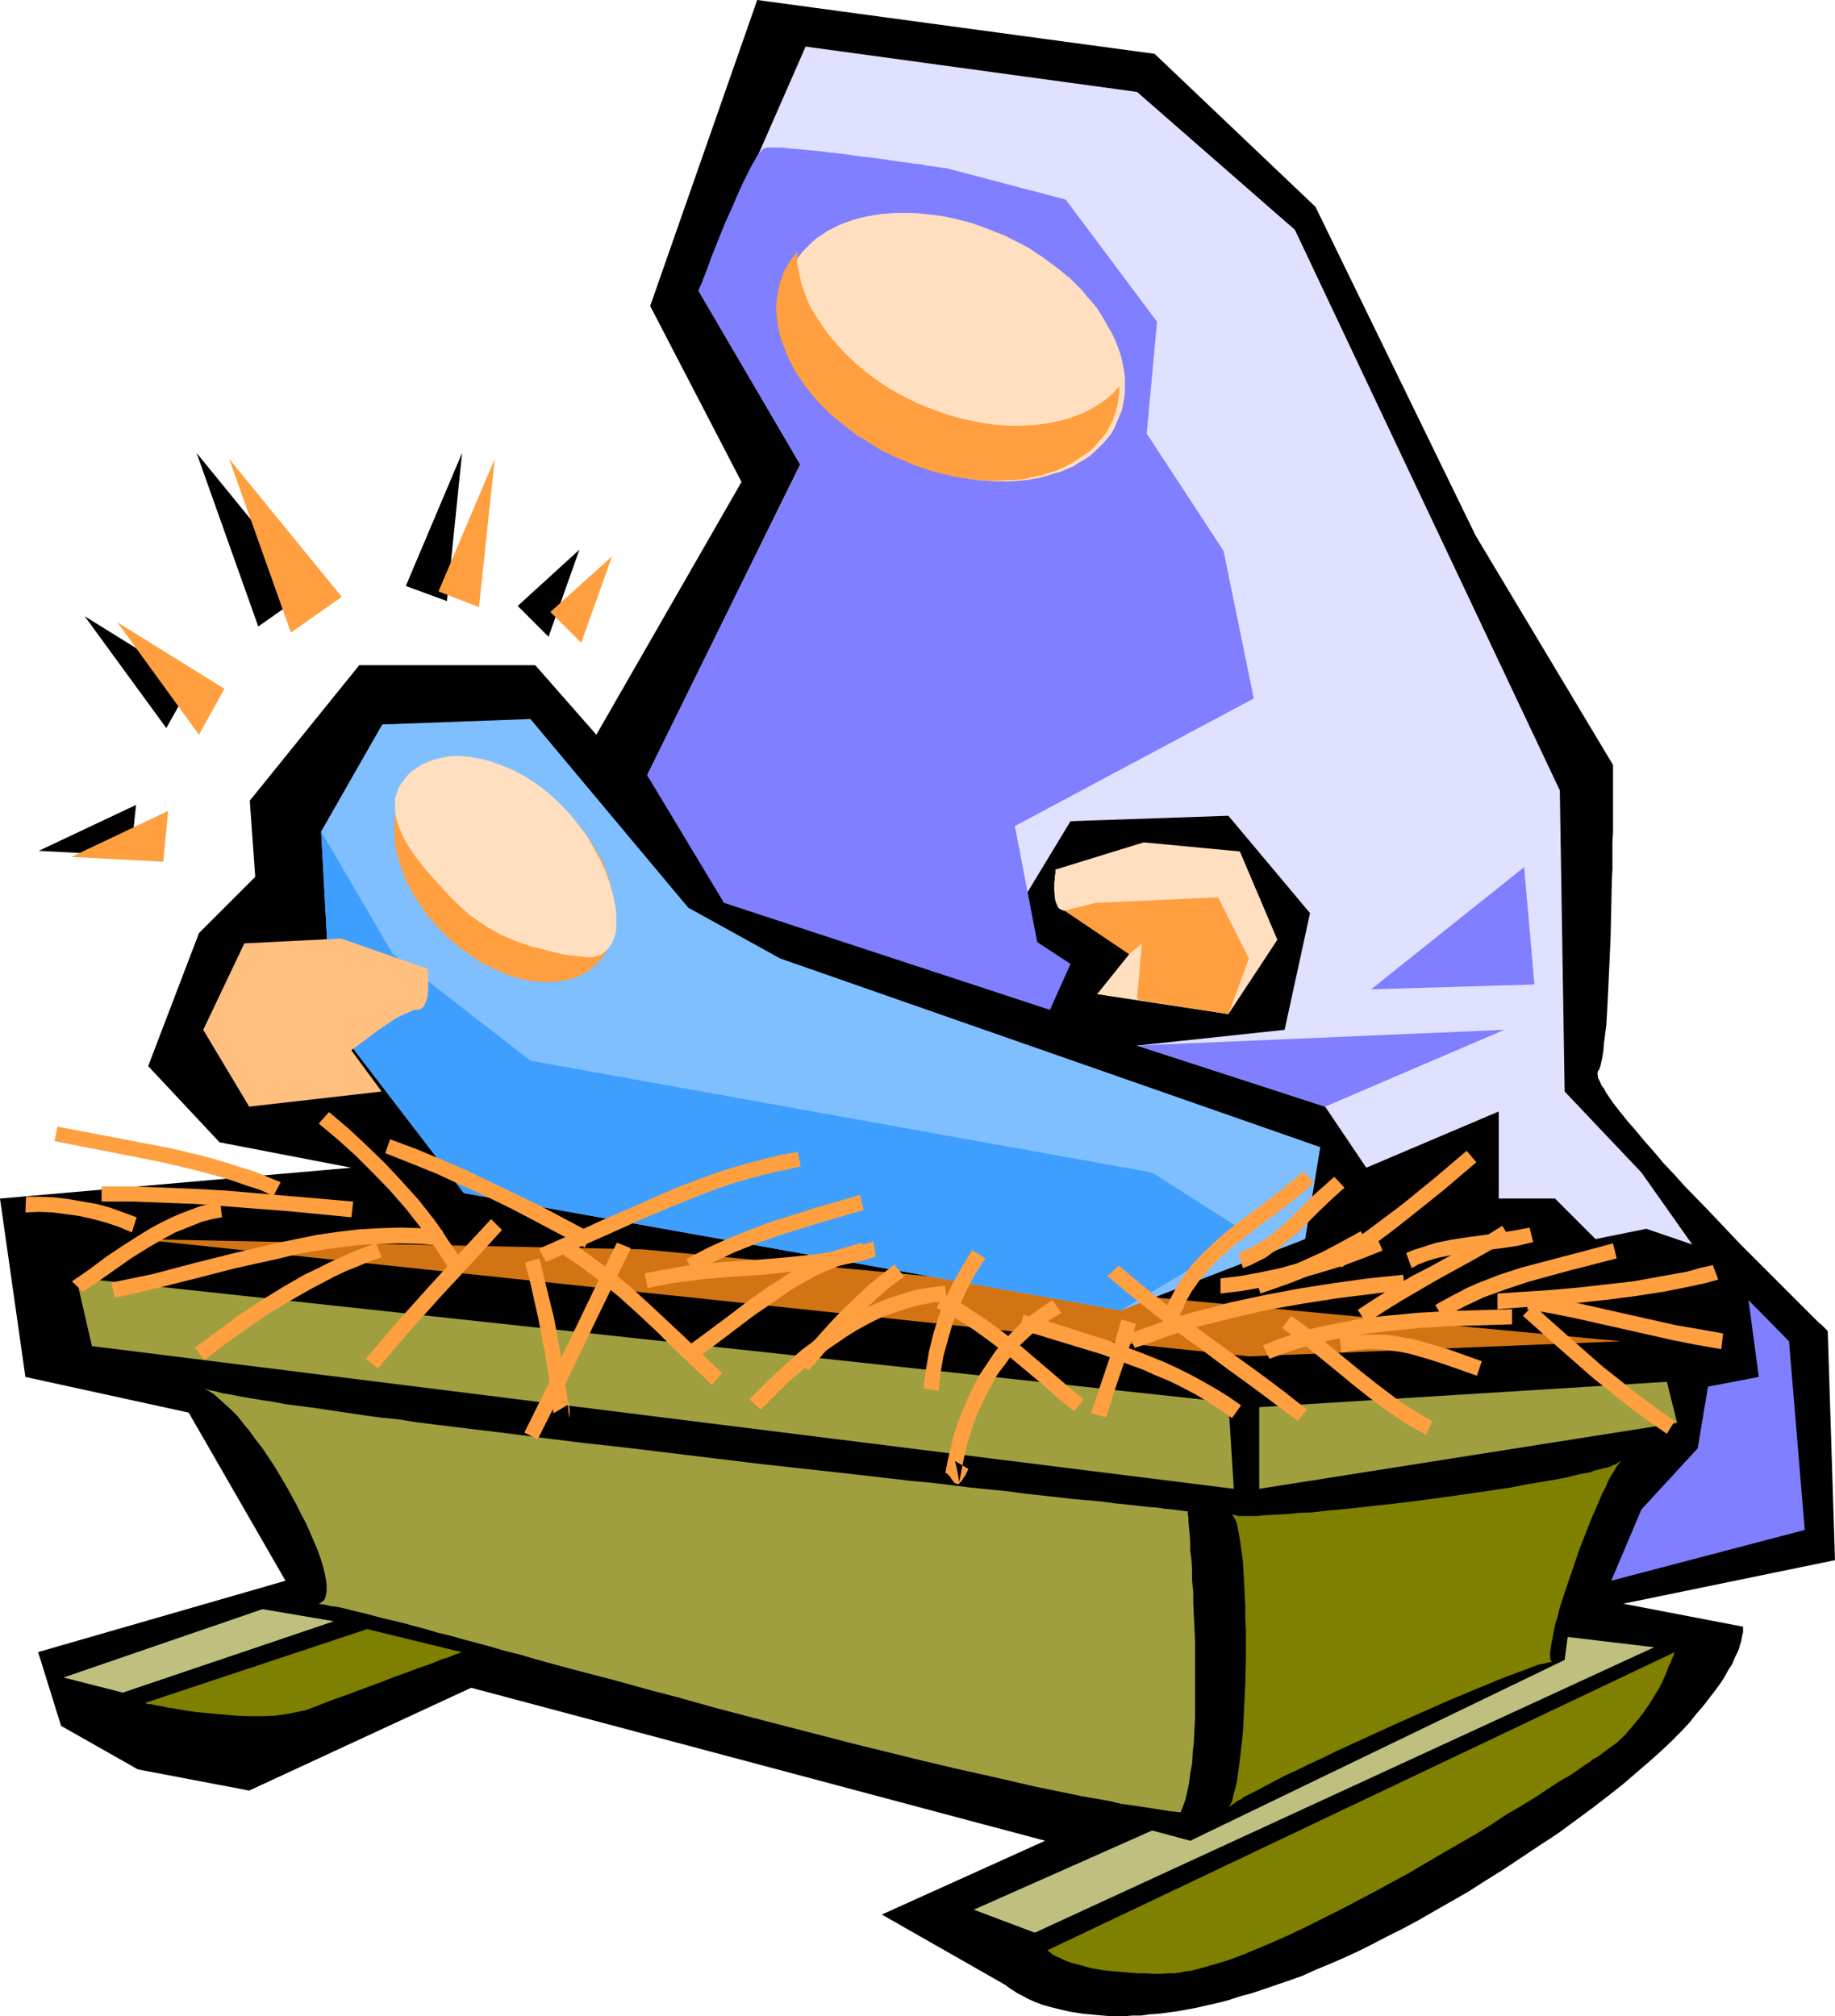 <?xml version="1.0" encoding="UTF-8" standalone="no"?>
<svg
   version="1.0"
   width="129.724mm"
   height="142.55mm"
   id="svg73"
   sodipodi:docname="Nativity Scene 08.wmf"
   xmlns:inkscape="http://www.inkscape.org/namespaces/inkscape"
   xmlns:sodipodi="http://sodipodi.sourceforge.net/DTD/sodipodi-0.dtd"
   xmlns="http://www.w3.org/2000/svg"
   xmlns:svg="http://www.w3.org/2000/svg">
  <sodipodi:namedview
     id="namedview73"
     pagecolor="#ffffff"
     bordercolor="#000000"
     borderopacity="0.25"
     inkscape:showpageshadow="2"
     inkscape:pageopacity="0.0"
     inkscape:pagecheckerboard="0"
     inkscape:deskcolor="#d1d1d1"
     inkscape:document-units="mm" />
  <defs
     id="defs1">
    <pattern
       id="WMFhbasepattern"
       patternUnits="userSpaceOnUse"
       width="6"
       height="6"
       x="0"
       y="0" />
  </defs>
  <path
     style="fill:#000000;fill-opacity:1;fill-rule:evenodd;stroke:none"
     d="m 52.52,121.038 16.483,46.379 13.574,-9.534 z"
     id="path1" />
  <path
     style="fill:#000000;fill-opacity:1;fill-rule:evenodd;stroke:none"
     d="M 51.227,182.446 22.624,164.67 44.44,194.566 Z"
     id="path2" />
  <path
     style="fill:#000000;fill-opacity:1;fill-rule:evenodd;stroke:none"
     d="m 108.433,156.59 15.029,-35.552 -4.04,39.592 z"
     id="path3" />
  <path
     style="fill:#000000;fill-opacity:1;fill-rule:evenodd;stroke:none"
     d="m 138.329,161.923 16.483,-15.029 -8.242,23.27 z"
     id="path4" />
  <path
     style="fill:#000000;fill-opacity:1;fill-rule:evenodd;stroke:none"
     d="m 36.36,215.089 -26.018,12.282 24.563,1.293 z"
     id="path5" />
  <path
     style="fill:#000000;fill-opacity:1;fill-rule:evenodd;stroke:none"
     d="M 68.195,234.319 66.741,213.958 95.99,177.759 h 47.026 l 16.322,18.584 38.784,-67.549 L 173.72,81.769 202.323,0 l 106.171,14.382 42.986,40.885 42.824,87.91 36.683,61.246 v 7.11 2.262 5.333 3.07 l -0.162,3.07 v 3.394 3.394 l -0.162,3.555 -0.162,7.434 -0.162,7.272 -0.323,7.272 -0.162,3.555 -0.162,3.394 -0.162,3.232 -0.162,3.07 -0.162,2.909 -0.323,2.586 -0.323,2.424 -0.162,2.101 -0.323,1.939 -0.323,1.454 -0.162,0.646 -0.162,0.485 -0.162,0.485 -0.323,0.323 v 0.323 l -0.162,0.323 0.162,0.646 v 0.485 l 0.323,0.646 0.323,0.646 0.323,0.808 0.646,0.808 0.485,0.97 0.646,0.97 1.454,2.101 1.778,2.262 1.939,2.424 2.262,2.586 2.262,2.747 2.586,2.909 2.586,3.07 2.747,2.909 2.909,3.232 5.979,6.141 5.818,6.141 2.909,3.07 2.909,2.909 2.747,2.747 2.747,2.747 2.424,2.424 2.424,2.424 2.101,2.101 2.101,2.101 1.616,1.616 0.808,0.808 0.646,0.646 0.646,0.646 0.646,0.485 0.485,0.485 0.323,0.323 0.323,0.323 0.323,0.323 v 0.162 h 0.162 l 1.939,61.246 -56.56,11.635 31.997,6.141 v 0.97 0.485 l -0.162,0.646 -0.162,0.808 -0.162,0.97 -0.323,0.97 -0.323,1.131 -0.485,1.131 -0.646,1.293 -0.646,1.616 -0.97,1.454 -0.97,1.778 -1.131,1.778 -1.293,1.778 -1.616,2.101 -1.616,2.101 -1.939,2.262 -1.939,2.424 -2.262,2.424 -2.586,2.586 -2.747,2.586 -3.07,2.747 -3.394,2.909 -3.555,3.07 -3.878,3.07 -4.202,3.232 -4.363,3.232 -2.424,1.778 -2.424,1.778 -2.424,1.616 -2.747,1.778 -4.848,3.232 -4.848,3.232 -4.686,2.909 -4.525,2.909 -4.525,2.586 -4.525,2.586 -4.202,2.424 -4.202,2.262 -4.202,2.101 -4.04,2.101 -3.878,1.939 -3.878,1.778 -3.717,1.616 -3.555,1.454 -3.555,1.616 -3.555,1.293 -3.394,1.131 -3.232,1.131 -3.394,1.131 -3.07,0.808 -2.909,0.97 -3.07,0.808 -2.909,0.646 -2.747,0.646 -2.586,0.485 -2.747,0.485 -2.424,0.323 -2.424,0.323 -2.424,0.162 -2.262,0.323 h -2.262 l -2.101,0.162 h -4.04 l -1.939,-0.162 -1.778,-0.162 -3.555,-0.323 -3.07,-0.485 -2.909,-0.646 -2.586,-0.646 -2.262,-0.646 -2.101,-0.808 -1.778,-0.808 -1.454,-0.808 -1.293,-0.646 -0.97,-0.646 -0.808,-0.485 -0.646,-0.485 -0.323,-0.162 v -0.162 L 235.613,511.624 279.244,491.908 125.886,451.024 66.579,478.496 36.845,472.84 16.322,461.205 10.181,441.489 76.275,422.421 50.419,377.496 6.787,367.962 0,320.29 93.889,312.048 58.661,305.261 39.592,284.9 53.166,249.348 Z"
     id="path6" />
  <path
     style="fill:#9f9f3f;fill-opacity:1;fill-rule:evenodd;stroke:none"
     d="m 54.136,370.871 1.293,0.646 1.616,0.97 1.454,1.293 1.616,1.454 1.616,1.454 1.778,1.778 1.616,2.101 1.616,1.939 1.616,2.262 1.778,2.262 3.232,4.848 3.07,5.171 2.747,5.01 1.293,2.586 1.293,2.424 1.131,2.586 0.97,2.262 0.97,2.262 0.808,2.262 0.646,2.101 0.485,1.939 0.323,1.616 0.162,1.616 v 1.454 l -0.162,1.131 -0.323,0.97 -0.485,0.646 -0.808,0.485 -0.485,0.162 h -0.485 0.808 l 0.808,0.162 0.97,0.162 1.293,0.323 1.454,0.162 1.616,0.323 1.939,0.485 1.939,0.485 2.101,0.485 2.424,0.646 2.424,0.646 2.747,0.646 2.747,0.646 2.909,0.808 3.07,0.808 3.232,0.97 3.394,0.808 3.394,0.97 3.717,0.97 3.555,0.97 3.878,1.131 3.878,0.97 3.878,1.131 4.04,1.131 8.403,2.262 8.726,2.262 8.726,2.424 9.211,2.424 9.211,2.586 9.211,2.424 18.746,4.848 9.373,2.424 9.211,2.262 9.211,2.262 8.888,2.101 8.726,1.939 8.403,1.939 4.202,0.97 4.04,0.808 3.878,0.808 3.878,0.808 3.717,0.646 3.717,0.646 3.394,0.808 3.555,0.485 3.232,0.485 3.07,0.485 3.07,0.485 2.909,0.323 0.646,-1.616 0.646,-1.778 0.485,-2.101 0.485,-2.262 0.323,-2.586 0.485,-2.586 0.162,-2.909 0.323,-3.07 0.162,-3.232 0.162,-3.232 v -6.626 -6.949 -6.949 l -0.323,-6.626 -0.162,-3.394 v -3.07 l -0.323,-2.909 v -2.909 l -0.162,-2.747 -0.323,-2.424 v -2.262 l -0.162,-2.101 -0.162,-1.778 -0.162,-1.616 v -1.131 l -0.162,-0.808 v -0.646 -0.162 h -0.162 -0.646 l -0.808,-0.162 -1.293,-0.162 -1.454,-0.162 -1.778,-0.162 -2.101,-0.323 -2.424,-0.162 -2.747,-0.323 -2.909,-0.323 -3.232,-0.323 -3.555,-0.485 -3.555,-0.323 -3.878,-0.323 -4.202,-0.485 -4.363,-0.485 -4.363,-0.485 -4.848,-0.646 -4.848,-0.485 -4.848,-0.485 -5.171,-0.646 -5.333,-0.646 -5.333,-0.485 -5.494,-0.646 -5.656,-0.646 -5.656,-0.646 -11.635,-1.293 -11.797,-1.293 -11.958,-1.454 -23.917,-2.909 -11.797,-1.293 -11.635,-1.454 -11.312,-1.454 -5.494,-0.646 -5.333,-0.646 -5.333,-0.646 -5.171,-0.646 -5.01,-0.808 -4.848,-0.485 -4.686,-0.646 -4.363,-0.646 -4.363,-0.646 -4.202,-0.646 -3.878,-0.485 -3.717,-0.485 -3.394,-0.646 -3.232,-0.485 -2.909,-0.485 -2.747,-0.485 -2.424,-0.485 -2.101,-0.323 -1.778,-0.485 -1.616,-0.323 -1.131,-0.323 z"
     id="path7" />
  <path
     style="fill:#7f7f00;fill-opacity:1;fill-rule:evenodd;stroke:none"
     d="m 329.017,404.645 0.162,0.162 0.323,0.323 0.162,0.323 0.323,0.485 0.485,1.131 0.323,1.616 0.323,1.778 0.323,1.939 0.323,2.424 0.323,2.424 0.162,2.747 0.162,2.909 0.162,3.07 0.162,3.232 v 3.232 l 0.162,3.394 v 6.949 l -0.162,6.949 -0.323,6.787 -0.162,3.394 -0.162,3.07 -0.323,3.07 -0.323,2.747 -0.323,2.747 -0.323,2.424 -0.323,2.262 -0.485,1.939 -0.485,1.778 -0.323,1.454 -0.485,0.97 -0.323,0.485 -0.323,0.323 0.323,-0.323 0.485,-0.323 0.485,-0.323 0.646,-0.485 0.646,-0.485 0.808,-0.323 0.808,-0.646 0.97,-0.485 2.262,-1.131 2.424,-1.293 2.747,-1.454 2.747,-1.454 3.232,-1.454 3.232,-1.616 3.555,-1.616 3.555,-1.778 7.434,-3.394 7.757,-3.555 7.595,-3.394 3.717,-1.616 3.555,-1.616 3.555,-1.454 3.394,-1.454 3.232,-1.293 3.07,-1.293 2.909,-1.131 2.586,-0.97 2.262,-0.808 1.131,-0.485 0.97,-0.323 0.808,-0.323 0.808,-0.162 0.808,-0.162 0.646,-0.162 0.485,-0.162 h 0.485 l 0.323,-0.162 0.323,0.162 -0.323,-0.323 -0.323,-0.485 v -0.808 -0.97 l 0.162,-1.131 0.162,-1.293 0.323,-1.454 0.323,-1.778 0.323,-1.778 0.646,-1.939 0.485,-2.101 0.646,-2.101 1.454,-4.363 1.616,-4.686 1.616,-4.848 1.778,-4.525 1.778,-4.525 0.97,-2.101 0.808,-1.939 0.808,-1.939 0.97,-1.778 0.646,-1.616 0.808,-1.454 0.808,-1.293 0.646,-1.131 0.646,-0.808 0.485,-0.646 -0.323,0.162 -0.485,0.323 -0.485,0.323 -0.808,0.323 -0.646,0.323 -0.97,0.323 -0.97,0.162 -1.131,0.323 -1.293,0.323 -1.293,0.485 -2.747,0.485 -3.232,0.808 -3.394,0.646 -3.878,0.646 -3.878,0.646 -4.04,0.808 -4.363,0.646 -4.363,0.646 -4.525,0.646 -9.211,1.293 -9.211,1.131 -4.525,0.485 -4.363,0.485 -4.363,0.485 -4.04,0.323 -4.04,0.485 -3.717,0.162 -3.394,0.323 -3.232,0.162 -2.747,0.162 -1.293,0.162 h -1.293 -1.131 -0.97 -0.97 -0.808 l -0.646,-0.162 -0.646,-0.162 h -0.485 z"
     id="path8" />
  <path
     style="fill:#9f9f3f;fill-opacity:1;fill-rule:evenodd;stroke:none"
     d="m 20.362,341.459 4.202,18.261 305.1,38.137 -1.454,-23.109 z"
     id="path9" />
  <path
     style="fill:#bfbf7f;fill-opacity:1;fill-rule:evenodd;stroke:none"
     d="m 70.134,430.016 -53.166,18.261 15.837,4.04 56.398,-19.069 z"
     id="path10" />
  <path
     style="fill:#7f7f00;fill-opacity:1;fill-rule:evenodd;stroke:none"
     d="m 279.891,521.158 167.579,-79.668 v 0.162 h -0.162 v 0.323 l -0.162,0.323 -0.323,0.808 -0.485,1.293 -0.646,1.293 -0.646,1.778 -0.808,1.778 -0.97,1.939 -1.293,2.101 -1.293,2.101 -1.454,2.101 -1.616,2.101 -1.778,2.101 -1.778,2.101 -2.101,1.939 -2.262,1.616 -0.646,0.485 -0.646,0.485 -0.808,0.646 -0.97,0.646 -0.97,0.485 -0.97,0.808 -1.293,0.808 -1.131,0.808 -2.586,1.778 -3.07,1.778 -3.232,2.101 -3.394,2.262 -3.717,2.262 -3.878,2.262 -3.878,2.586 -4.202,2.586 -8.726,5.01 -9.05,5.333 -9.211,5.01 -9.211,4.848 -4.525,2.262 -4.525,2.262 -4.363,2.101 -4.363,1.939 -4.202,1.778 -3.878,1.616 -3.878,1.454 -3.717,1.131 -3.394,0.97 -3.07,0.808 -1.616,0.162 -1.293,0.323 -1.454,0.162 h -1.293 l -2.424,0.162 h -2.262 l -2.262,-0.162 h -1.939 l -2.101,-0.162 -1.778,-0.162 -1.778,-0.162 -1.778,-0.162 -1.454,-0.162 -2.909,-0.485 -1.293,-0.323 -2.262,-0.646 -1.939,-0.485 -1.778,-0.646 -1.293,-0.646 -1.131,-0.485 -0.97,-0.485 -0.485,-0.485 -0.485,-0.323 -0.162,-0.162 z"
     id="path11" />
  <path
     style="fill:#bfbf7f;fill-opacity:1;fill-rule:evenodd;stroke:none"
     d="m 276.497,516.472 -16.322,-6.141 47.672,-21.17 10.181,2.747 100.03,-48.318 0.808,-6.141 23.109,2.747 z"
     id="path12" />
  <path
     style="fill:#7f7f00;fill-opacity:1;fill-rule:evenodd;stroke:none"
     d="m 38.784,455.064 v 0 l 0.323,0.162 0.485,0.162 h 0.485 l 0.808,0.162 0.808,0.162 0.97,0.162 0.97,0.162 1.293,0.323 1.293,0.162 2.747,0.485 3.232,0.485 3.394,0.323 3.555,0.323 3.555,0.323 3.878,0.162 h 3.555 l 3.555,-0.162 3.394,-0.485 1.616,-0.323 1.454,-0.323 1.616,-0.323 1.293,-0.485 2.909,-1.131 2.909,-1.131 3.232,-1.131 3.394,-1.293 6.626,-2.424 3.232,-1.293 3.232,-1.131 2.909,-1.131 2.909,-0.97 2.424,-0.97 1.131,-0.485 1.131,-0.323 0.97,-0.323 0.808,-0.323 0.646,-0.323 0.646,-0.162 0.485,-0.162 0.323,-0.162 0.323,-0.162 v 0 l -25.21,-6.141 z"
     id="path13" />
  <path
     style="fill:#9f9f3f;fill-opacity:1;fill-rule:evenodd;stroke:none"
     d="m 336.451,376.042 v 21.816 L 448.116,380.243 445.369,369.255 Z"
     id="path14" />
  <path
     style="fill:#d37414;fill-opacity:1;fill-rule:evenodd;stroke:none"
     d="m 36.845,331.117 134.774,2.747 261.469,24.563 -99.384,4.04 z"
     id="path15" />
  <path
     style="fill:#7fbfff;fill-opacity:1;fill-rule:evenodd;stroke:none"
     d="m 141.723,192.142 -39.592,1.454 -16.322,28.603 2.747,50.419 35.39,46.217 175.497,31.35 49.288,-19.069 4.04,-24.563 -144.309,-50.419 -24.563,-13.574 z"
     id="path16" />
  <path
     style="fill:#ff9f3f;fill-opacity:1;fill-rule:evenodd;stroke:none"
     d="m 118.614,249.509 2.586,2.424 2.747,2.101 2.747,1.939 2.747,1.778 2.909,1.293 2.747,1.293 2.909,0.97 2.747,0.646 2.747,0.323 2.747,0.162 2.586,-0.162 2.424,-0.323 2.262,-0.646 2.262,-0.97 0.97,-0.646 0.97,-0.646 0.97,-0.808 0.808,-0.808 0.808,-0.808 0.808,-0.97 0.646,-0.97 0.485,-0.97 0.97,-2.262 0.646,-2.262 0.485,-2.586 v -2.586 l -0.162,-2.586 -0.485,-2.747 -0.646,-2.747 -0.97,-2.909 -1.131,-2.909 -1.616,-2.747 -1.616,-2.747 -1.939,-2.747 -2.262,-2.747 -2.424,-2.424 -2.586,-2.424 -2.747,-2.262 -2.747,-1.939 -2.747,-1.616 -2.909,-1.454 -2.747,-1.293 -2.909,-0.808 -2.747,-0.646 -2.747,-0.485 -2.747,-0.162 -2.586,0.162 -2.424,0.485 -2.262,0.646 -2.262,0.97 -0.97,0.646 -0.97,0.646 -0.97,0.646 -0.808,0.808 -0.808,0.97 -0.808,0.808 -0.646,0.97 -0.485,1.131 -0.97,2.101 -0.646,2.424 -0.485,2.424 v 2.586 l 0.162,2.747 0.323,2.586 0.808,2.909 0.97,2.747 1.131,2.909 1.454,2.747 1.778,2.747 1.939,2.909 2.262,2.586 z"
     id="path17" />
  <path
     style="fill:#ffdfbf;fill-opacity:1;fill-rule:evenodd;stroke:none"
     d="m 328.209,271.002 13.09,-19.877 -10.019,-23.594 -25.694,-2.424 -23.594,7.272 v 0.162 0.323 0.485 l -0.162,0.808 v 0.808 l -0.162,0.97 v 1.939 l 0.162,1.939 0.162,0.97 0.323,0.808 0.323,0.808 0.485,0.485 0.646,0.323 0.646,0.162 0.808,0.162 1.131,0.485 1.131,0.485 1.293,0.808 1.454,0.808 1.454,0.97 2.909,2.262 1.454,0.97 1.131,1.131 1.293,0.97 1.131,0.808 0.808,0.646 0.646,0.646 0.485,0.323 0.162,0.162 -8.565,10.666 z"
     id="path18" />
  <path
     style="fill:#ffdfbf;fill-opacity:1;fill-rule:evenodd;stroke:none"
     d="m 122.816,242.076 2.424,2.262 2.747,1.939 2.747,1.778 2.909,1.616 2.909,1.293 2.909,1.131 2.909,0.97 2.747,0.646 2.586,0.646 2.424,0.646 2.262,0.323 1.939,0.162 0.808,0.162 h 0.808 l 0.646,0.162 h 0.485 0.485 0.808 l 1.131,-0.323 0.97,-0.323 0.97,-0.646 0.646,-0.646 0.646,-0.646 0.646,-0.97 0.485,-0.97 0.323,-0.97 0.323,-1.131 0.162,-1.293 v -1.293 -1.293 -1.293 l -0.162,-1.454 -0.323,-1.616 -0.323,-1.454 -0.808,-3.07 -1.131,-3.232 -1.454,-3.232 -1.778,-3.232 -1.778,-3.232 -2.262,-2.909 -2.262,-2.909 -2.424,-2.586 -2.586,-2.424 -2.747,-2.262 -2.747,-1.939 -2.747,-1.616 -2.909,-1.454 -2.909,-1.131 -2.747,-0.97 -2.909,-0.646 -2.747,-0.485 -2.586,-0.162 -2.586,0.162 -2.424,0.485 -2.262,0.646 -2.262,0.97 -0.97,0.646 -0.97,0.646 -0.97,0.646 -0.808,0.808 -0.808,0.97 -0.646,0.808 -0.646,0.97 -0.485,0.808 -0.323,0.97 -0.323,0.97 -0.323,0.97 v 0.97 2.101 l 0.323,2.101 0.646,2.101 0.97,2.262 1.131,2.262 1.454,2.262 1.616,2.262 1.939,2.424 2.101,2.424 2.262,2.424 2.262,2.586 z"
     id="path19" />
  <path
     style="fill:#ff9f3f;fill-opacity:1;fill-rule:evenodd;stroke:none"
     d="m 303.808,267.124 1.293,-15.029 -3.394,2.909 -17.291,-11.635 8.403,-2.101 32.643,-1.454 8.242,16.322 -5.494,14.867 z"
     id="path20" />
  <path
     style="fill:#ff9f3f;fill-opacity:1;fill-rule:evenodd;stroke:none"
     d="m 61.246,122.654 16.483,46.379 13.574,-9.534 z"
     id="path21" />
  <path
     style="fill:#ff9f3f;fill-opacity:1;fill-rule:evenodd;stroke:none"
     d="M 59.954,184.062 31.35,166.286 53.166,196.343 Z"
     id="path22" />
  <path
     style="fill:#ff9f3f;fill-opacity:1;fill-rule:evenodd;stroke:none"
     d="m 117.16,158.044 15.029,-35.39 -4.202,39.592 z"
     id="path23" />
  <path
     style="fill:#ff9f3f;fill-opacity:1;fill-rule:evenodd;stroke:none"
     d="m 147.056,163.539 16.483,-14.867 -8.242,23.109 z"
     id="path24" />
  <path
     style="fill:#ff9f3f;fill-opacity:1;fill-rule:evenodd;stroke:none"
     d="m 44.925,216.705 -25.856,12.282 24.563,1.293 z"
     id="path25" />
  <path
     style="fill:#3f9fff;fill-opacity:1;fill-rule:evenodd;stroke:none"
     d="m 85.81,222.199 2.747,50.419 35.39,46.217 175.497,31.35 34.259,-20.362 -25.856,-16.483 -166.125,-29.896 -36.845,-28.603 z"
     id="path26" />
  <path
     style="fill:#ff9f3f;fill-opacity:1;fill-rule:evenodd;stroke:none"
     d="m 94.374,321.098 -16.806,-1.454 -16.806,-1.454 -8.403,-0.485 -8.403,-0.323 -8.403,-0.323 h -8.403 v 0 4.04 h 8.403 l 8.403,0.323 8.403,0.323 8.242,0.646 16.645,1.293 16.645,1.616 z"
     id="path27" />
  <path
     style="fill:#ff9f3f;fill-opacity:1;fill-rule:evenodd;stroke:none"
     d="m 123.462,337.096 -1.778,-2.909 -1.939,-2.747 -1.778,-2.747 -1.939,-2.747 -4.202,-5.333 -4.525,-5.01 -4.525,-4.848 -4.848,-4.686 -4.848,-4.525 -5.171,-4.363 -2.747,3.07 5.01,4.202 4.848,4.363 4.686,4.686 4.525,4.686 4.363,5.01 4.04,5.171 3.878,5.333 1.778,2.747 1.778,2.909 z"
     id="path28" />
  <path
     style="fill:#ff9f3f;fill-opacity:1;fill-rule:evenodd;stroke:none"
     d="m 118.291,328.855 -2.747,-0.323 -2.909,-0.323 -5.656,-0.162 -5.494,0.162 -5.656,0.323 -5.494,0.646 -5.656,0.808 -5.494,1.131 -5.494,1.131 -10.989,2.586 -10.989,2.747 -10.989,2.909 -5.494,1.131 -5.494,1.131 0.97,4.04 5.333,-1.131 5.333,-1.293 10.989,-2.747 10.666,-2.747 10.989,-2.424 5.333,-1.293 5.494,-0.97 5.494,-0.808 5.494,-0.646 5.494,-0.323 5.494,-0.162 5.656,0.162 5.494,0.485 z"
     id="path29" />
  <path
     style="fill:#ff9f3f;fill-opacity:1;fill-rule:evenodd;stroke:none"
     d="m 131.219,325.784 -8.565,9.211 -8.403,9.211 -8.403,9.373 -8.08,9.534 3.232,2.586 4.04,-4.848 4.04,-4.686 8.242,-9.211 8.403,-9.05 8.403,-9.211 z"
     id="path30" />
  <path
     style="fill:#ff9f3f;fill-opacity:1;fill-rule:evenodd;stroke:none"
     d="m 164.832,332.087 -6.141,12.605 -6.141,12.766 -6.141,12.605 -6.302,12.766 3.555,1.778 6.464,-12.766 6.141,-12.766 3.07,-6.464 3.07,-6.302 6.141,-12.766 z"
     id="path31" />
  <path
     style="fill:#ff9f3f;fill-opacity:1;fill-rule:evenodd;stroke:none"
     d="m 173.073,344.207 3.878,-0.808 3.717,-0.646 3.878,-0.485 3.878,-0.485 7.595,-0.646 7.757,-0.485 7.595,-0.808 3.878,-0.323 3.878,-0.485 3.717,-0.485 3.717,-0.808 3.717,-0.808 3.717,-1.131 -0.646,-4.04 -3.717,1.131 -3.878,0.97 -3.717,0.646 -3.878,0.646 -7.595,0.808 -7.757,0.646 -7.595,0.485 -7.757,0.646 -3.878,0.485 -3.717,0.646 -3.878,0.646 -3.717,0.808 z"
     id="path32" />
  <path
     style="fill:#ff9f3f;fill-opacity:1;fill-rule:evenodd;stroke:none"
     d="m 158.045,329.501 -13.09,-6.949 -6.626,-3.232 -6.787,-3.232 -6.626,-3.232 -6.787,-2.909 -6.949,-2.909 -6.949,-2.586 -1.293,3.717 6.949,2.747 6.787,2.747 6.626,3.07 6.787,3.07 6.626,3.232 6.464,3.394 13.09,6.949 z"
     id="path33" />
  <path
     style="fill:#ff9f3f;fill-opacity:1;fill-rule:evenodd;stroke:none"
     d="m 145.925,337.258 8.242,-3.717 8.403,-3.717 8.242,-3.717 8.403,-3.555 8.403,-3.394 4.363,-1.616 4.363,-1.454 4.363,-1.293 4.363,-1.131 4.363,-0.97 4.525,-0.97 -0.808,-3.878 -4.686,0.808 -4.525,1.131 -4.363,1.131 -4.525,1.293 -4.363,1.454 -4.363,1.616 -4.363,1.616 -4.202,1.778 -8.403,3.717 -8.565,3.717 -8.403,3.878 -8.403,3.717 z"
     id="path34" />
  <path
     style="fill:#ff9f3f;fill-opacity:1;fill-rule:evenodd;stroke:none"
     d="m 185.355,340.005 5.333,-2.747 5.494,-2.586 5.656,-2.262 5.818,-2.101 5.656,-1.778 5.818,-1.778 11.635,-3.394 -0.97,-4.04 -11.797,3.394 -5.979,1.939 -5.818,1.778 -5.979,2.262 -5.656,2.262 -5.656,2.586 -2.747,1.454 -2.747,1.454 z"
     id="path35" />
  <path
     style="fill:#ff9f3f;fill-opacity:1;fill-rule:evenodd;stroke:none"
     d="m 230.28,332.087 -3.394,0.97 -3.232,0.97 -3.232,1.293 -3.07,1.454 -3.07,1.616 -3.07,1.616 -2.909,1.939 -2.909,1.778 -5.656,4.04 -5.494,4.202 -5.656,4.202 -5.494,4.04 v 0 l 2.424,3.232 5.333,-3.878 5.333,-4.04 5.333,-4.04 5.656,-3.878 2.747,-1.939 2.747,-1.778 2.909,-1.616 2.909,-1.616 3.07,-1.293 3.07,-1.293 3.232,-1.131 3.232,-0.808 z"
     id="path36" />
  <path
     style="fill:#ff9f3f;fill-opacity:1;fill-rule:evenodd;stroke:none"
     d="m 239.006,337.904 -3.717,2.909 -3.555,2.909 -3.232,3.07 -3.394,3.232 -3.232,3.394 -3.07,3.394 -6.141,6.949 3.394,2.424 2.909,-3.232 2.909,-3.394 6.141,-6.626 3.232,-3.07 3.232,-3.07 3.394,-2.909 3.717,-2.747 z"
     id="path37" />
  <path
     style="fill:#ff9f3f;fill-opacity:1;fill-rule:evenodd;stroke:none"
     d="m 259.691,334.187 -2.586,4.202 -2.424,4.363 -2.101,4.363 -1.778,4.686 -1.454,4.686 -1.131,4.686 -0.808,4.848 -0.323,2.424 -0.323,2.586 4.04,0.646 0.485,-4.686 0.808,-4.686 1.293,-4.686 1.293,-4.363 1.778,-4.525 1.939,-4.202 2.262,-4.202 2.586,-4.04 -3.555,-2.262 z"
     id="path38" />
  <path
     style="fill:#ff9f3f;fill-opacity:1;fill-rule:evenodd;stroke:none"
     d="m 272.457,355.195 7.272,2.262 7.434,2.262 7.434,2.262 7.272,2.747 3.555,1.293 3.555,1.616 3.555,1.454 3.555,1.778 3.394,1.778 3.232,1.939 3.232,2.101 3.232,2.262 2.424,-3.394 -3.232,-2.262 -3.394,-2.101 -3.394,-1.939 -3.555,-1.939 -3.555,-1.778 -3.555,-1.616 -3.555,-1.454 -3.717,-1.454 -7.434,-2.747 -7.595,-2.424 -7.595,-2.424 -7.595,-2.101 z"
     id="path39" />
  <path
     style="fill:#ff9f3f;fill-opacity:1;fill-rule:evenodd;stroke:none"
     d="m 303.161,360.205 4.363,-1.454 4.363,-1.616 4.363,-1.454 4.363,-1.293 4.525,-1.131 4.525,-1.131 9.05,-2.101 9.211,-1.616 9.211,-1.454 9.05,-1.131 9.211,-1.131 -0.485,-4.04 -9.373,0.97 -9.373,1.293 -9.211,1.454 -9.373,1.778 -4.525,0.97 -4.525,0.97 -4.686,1.293 -4.525,1.131 -4.525,1.293 -4.363,1.454 -4.525,1.616 -4.363,1.616 z"
     id="path40" />
  <path
     style="fill:#ff9f3f;fill-opacity:1;fill-rule:evenodd;stroke:none"
     d="m 339.198,363.114 3.878,-1.454 3.878,-1.293 4.04,-1.131 3.878,-0.97 4.04,-0.808 4.04,-0.808 4.04,-0.485 4.202,-0.485 8.08,-0.808 8.403,-0.485 16.322,-0.485 v -4.04 l -16.968,0.485 -8.403,0.485 -8.565,0.808 -4.202,0.485 -4.202,0.646 -4.04,0.808 -4.202,0.808 -4.04,0.97 -4.04,1.293 -4.04,1.293 -3.878,1.616 z"
     id="path41" />
  <path
     style="fill:#ff9f3f;fill-opacity:1;fill-rule:evenodd;stroke:none"
     d="m 358.428,361.498 2.262,-0.485 2.424,-0.323 2.262,-0.162 h 2.424 l 2.262,0.162 2.262,0.323 2.262,0.323 2.262,0.485 4.525,1.293 4.525,1.454 8.726,3.07 1.293,-3.878 -4.525,-1.616 -4.525,-1.616 -4.848,-1.454 -4.686,-1.293 -2.424,-0.323 -2.262,-0.485 -2.424,-0.323 h -2.424 -2.424 -2.424 l -2.586,0.323 -2.424,0.485 z"
     id="path42" />
  <path
     style="fill:#ff9f3f;fill-opacity:1;fill-rule:evenodd;stroke:none"
     d="m 342.592,354.872 4.686,3.555 9.373,7.595 4.686,3.878 4.686,3.717 4.848,3.555 5.01,3.394 2.586,1.454 2.586,1.454 1.616,-3.717 -2.586,-1.454 -2.586,-1.616 -2.424,-1.454 -2.424,-1.778 -4.686,-3.555 -4.686,-3.717 -4.525,-3.717 -4.525,-3.717 -4.525,-3.717 -4.686,-3.394 z"
     id="path43" />
  <path
     style="fill:#ff9f3f;fill-opacity:1;fill-rule:evenodd;stroke:none"
     d="m 406.908,351.64 9.211,8.242 9.373,8.242 4.848,3.878 4.848,3.878 5.01,3.717 5.171,3.555 2.101,-3.394 -5.01,-3.555 -4.848,-3.555 -4.848,-3.878 -4.686,-3.717 -9.211,-8.08 -4.525,-4.04 -4.686,-4.202 z"
     id="path44" />
  <path
     style="fill:#ff9f3f;fill-opacity:1;fill-rule:evenodd;stroke:none"
     d="m 385.577,352.287 2.747,-1.616 2.747,-1.454 2.747,-1.293 2.747,-1.293 5.818,-2.101 5.818,-1.939 5.818,-1.616 5.979,-1.616 11.958,-3.07 -0.97,-4.04 -5.979,1.616 -6.141,1.616 -6.141,1.616 -6.141,1.616 -5.979,1.939 -2.909,1.131 -2.909,1.131 -2.909,1.293 -2.747,1.454 -2.747,1.454 -2.909,1.616 z"
     id="path45" />
  <path
     style="fill:#ff9f3f;fill-opacity:1;fill-rule:evenodd;stroke:none"
     d="m 365.054,353.579 4.686,-3.07 4.686,-2.909 9.696,-5.656 9.696,-5.333 9.696,-5.494 -2.101,-3.555 -4.686,2.909 -5.01,2.747 -9.696,5.333 -5.01,2.586 -4.848,2.909 -4.686,2.909 -4.686,3.07 z"
     id="path46" />
  <path
     style="fill:#ff9f3f;fill-opacity:1;fill-rule:evenodd;stroke:none"
     d="m 336.774,345.661 3.717,-1.293 3.717,-1.293 3.717,-1.454 3.555,-1.616 3.555,-1.616 3.555,-1.939 6.949,-3.717 -1.939,-3.717 -6.787,3.717 -3.394,1.778 -3.555,1.616 -3.555,1.616 -3.555,1.454 -3.555,1.293 -3.717,1.131 z"
     id="path47" />
  <path
     style="fill:#ff9f3f;fill-opacity:1;fill-rule:evenodd;stroke:none"
     d="m 281.184,347.439 -2.909,1.939 -2.909,2.101 -2.747,2.262 -2.424,2.424 -2.424,2.586 -2.101,2.747 -1.939,2.909 -1.939,2.909 -1.616,3.07 -1.616,3.232 -1.293,3.232 -1.293,3.232 -1.131,3.394 -0.808,3.394 -0.808,3.394 -0.646,3.394 h 0.323 l 0.323,0.323 0.646,0.646 0.485,0.808 0.646,0.808 0.323,0.162 0.323,0.162 h 0.485 l 0.323,-0.323 0.485,-0.485 0.485,-0.808 0.646,-0.97 0.323,-0.646 0.323,-0.808 -3.555,-2.101 0.646,2.747 0.485,2.909 0.646,-3.394 0.646,-3.232 0.808,-3.394 0.97,-3.232 1.131,-3.394 1.293,-3.07 1.454,-3.07 1.616,-3.07 1.616,-2.909 2.101,-2.747 1.939,-2.747 2.262,-2.586 2.424,-2.262 2.586,-2.262 2.909,-2.101 2.909,-1.778 z"
     id="path48" />
  <path
     style="fill:#ff9f3f;fill-opacity:1;fill-rule:evenodd;stroke:none"
     d="m 299.606,352.61 -1.778,6.302 -4.202,12.443 -2.101,6.302 v 0 l 4.04,1.131 1.939,-6.302 2.101,-6.141 2.101,-6.302 0.97,-3.07 0.808,-3.232 z"
     id="path49" />
  <path
     style="fill:#ff9f3f;fill-opacity:1;fill-rule:evenodd;stroke:none"
     d="m 326.108,345.661 5.494,-0.646 5.494,-0.97 5.656,-1.131 5.333,-1.454 5.494,-1.616 5.333,-1.616 5.171,-1.939 5.333,-2.101 -1.616,-3.717 -5.01,1.939 -5.171,1.778 -5.01,1.778 -5.333,1.454 -5.171,1.454 -5.333,1.131 -5.333,0.97 -5.333,0.646 z"
     id="path50" />
  <path
     style="fill:#ff9f3f;fill-opacity:1;fill-rule:evenodd;stroke:none"
     d="m 400.121,349.863 14.867,-1.131 7.434,-0.646 7.434,-0.808 7.434,-0.97 7.272,-1.131 7.272,-1.454 3.717,-0.808 3.555,-0.97 -1.454,-3.878 -3.555,0.808 -3.394,0.97 -7.272,1.293 -7.11,1.293 -7.272,0.808 -7.11,0.808 -7.272,0.646 -7.272,0.485 -7.272,0.485 z"
     id="path51" />
  <path
     style="fill:#ff9f3f;fill-opacity:1;fill-rule:evenodd;stroke:none"
     d="m 36.522,325.3 -3.555,-1.293 -3.555,-1.293 -3.555,-0.97 -3.717,-0.646 -3.717,-0.646 -3.878,-0.485 -3.717,-0.162 H 6.949 l -0.162,4.202 3.717,-0.162 3.717,0.162 3.555,0.485 3.555,0.485 3.555,0.808 3.555,0.97 3.394,1.131 3.394,1.454 z"
     id="path52" />
  <path
     style="fill:#ff9f3f;fill-opacity:1;fill-rule:evenodd;stroke:none"
     d="m 74.982,315.927 -3.555,-1.454 -3.555,-1.454 -3.717,-1.131 -3.555,-1.131 -3.717,-1.131 -3.717,-0.97 -7.434,-1.778 -7.595,-1.454 -7.595,-1.454 -7.595,-1.454 -7.595,-1.454 -0.808,3.878 14.867,2.909 7.434,1.454 7.272,1.454 7.434,1.778 7.272,1.939 3.555,1.131 3.717,1.293 3.555,1.131 3.394,1.616 z"
     id="path53" />
  <path
     style="fill:#ff9f3f;fill-opacity:1;fill-rule:evenodd;stroke:none"
     d="m 58.822,321.098 -2.747,0.646 -2.747,0.646 -2.586,0.97 -2.586,0.97 -2.586,1.131 -2.586,1.293 -2.424,1.293 -2.424,1.454 -4.848,3.07 -4.848,3.232 -4.525,3.394 -4.686,3.232 2.909,2.747 4.363,-2.909 8.726,-6.141 4.686,-2.909 4.525,-2.586 2.424,-1.293 2.424,-0.97 2.424,-0.97 2.424,-0.97 2.586,-0.646 2.586,-0.485 z"
     id="path54" />
  <path
     style="fill:#ff9f3f;fill-opacity:1;fill-rule:evenodd;stroke:none"
     d="m 100.515,332.248 -3.232,1.131 -3.394,1.293 -3.232,1.454 -3.07,1.454 -3.232,1.616 -3.07,1.454 -6.141,3.555 -5.979,3.717 -5.818,3.878 -5.656,4.202 -5.656,4.202 2.586,3.232 5.494,-4.202 5.656,-4.04 5.656,-3.878 5.818,-3.555 5.979,-3.394 3.07,-1.616 3.07,-1.616 3.07,-1.454 3.232,-1.293 3.07,-1.293 3.232,-1.131 z"
     id="path55" />
  <path
     style="fill:#ff9f3f;fill-opacity:1;fill-rule:evenodd;stroke:none"
     d="m 332.088,338.874 2.101,-0.808 1.939,-0.97 1.939,-0.97 1.778,-1.293 1.778,-1.131 1.616,-1.454 3.394,-2.747 6.141,-6.141 3.232,-3.07 3.232,-2.909 -2.747,-2.909 -3.07,2.747 -3.07,2.747 -5.818,5.818 -3.07,2.747 -1.616,1.293 -1.778,1.293 -1.616,0.97 -1.778,1.131 -1.939,0.808 -1.778,0.808 z"
     id="path56" />
  <path
     style="fill:#ff9f3f;fill-opacity:1;fill-rule:evenodd;stroke:none"
     d="m 358.428,338.712 4.686,-3.232 4.686,-3.394 4.525,-3.394 4.525,-3.555 8.888,-7.11 8.726,-7.434 -2.586,-3.07 -8.565,7.272 -8.726,7.11 -4.525,3.394 -4.525,3.394 -4.525,3.232 -4.686,3.232 z"
     id="path57" />
  <path
     style="fill:#ff9f3f;fill-opacity:1;fill-rule:evenodd;stroke:none"
     d="m 377.174,338.874 1.778,-0.97 2.101,-0.808 1.939,-0.646 1.939,-0.485 4.202,-0.808 4.04,-0.646 4.04,-0.485 4.202,-0.485 4.202,-0.646 1.939,-0.485 2.101,-0.485 -0.97,-3.878 -4.202,0.808 -4.202,0.646 -8.242,1.131 -4.202,0.646 -4.04,0.808 -2.101,0.646 -1.939,0.646 -2.101,0.646 -1.939,0.808 z"
     id="path58" />
  <path
     style="fill:#ff9f3f;fill-opacity:1;fill-rule:evenodd;stroke:none"
     d="m 408.04,349.863 6.464,1.131 6.464,1.293 12.928,2.909 12.928,2.909 6.464,1.293 6.626,1.131 0.485,-4.202 -6.464,-1.131 -6.464,-1.131 -12.928,-2.909 -12.928,-2.909 -6.464,-1.293 -6.464,-1.293 z"
     id="path59" />
  <path
     style="fill:#ff9f3f;fill-opacity:1;fill-rule:evenodd;stroke:none"
     d="m 252.419,343.56 -3.878,0.485 -3.878,0.646 -3.717,1.131 -3.555,1.131 -3.555,1.454 -3.394,1.616 -3.555,1.939 -3.232,1.939 -3.232,2.262 -3.07,2.262 -3.07,2.262 -2.909,2.586 -2.909,2.586 -2.909,2.747 -5.333,5.333 3.07,2.747 5.171,-5.171 2.586,-2.586 2.909,-2.424 2.747,-2.424 2.909,-2.424 3.07,-2.101 3.07,-2.101 3.07,-1.939 3.232,-1.778 3.232,-1.616 3.555,-1.293 3.394,-1.131 3.555,-0.97 3.555,-0.646 3.717,-0.485 z"
     id="path60" />
  <path
     style="fill:#ff9f3f;fill-opacity:1;fill-rule:evenodd;stroke:none"
     d="m 250.318,349.539 2.586,1.293 2.424,1.454 2.586,1.616 2.262,1.454 4.686,3.394 4.525,3.555 8.888,7.434 4.202,3.717 4.525,3.717 2.586,-3.232 -4.525,-3.717 -4.525,-3.878 -4.363,-3.717 -4.525,-3.878 -4.686,-3.555 -4.686,-3.394 -2.586,-1.616 -2.424,-1.616 -2.586,-1.293 -2.747,-1.454 z"
     id="path61" />
  <path
     style="fill:#ff9f3f;fill-opacity:1;fill-rule:evenodd;stroke:none"
     d="m 148.995,334.349 2.909,1.939 2.909,1.939 5.333,4.04 5.333,4.363 5.01,4.525 5.01,4.686 4.848,4.848 9.858,9.373 2.747,-3.07 -4.848,-4.686 -5.01,-4.848 -5.01,-4.686 -5.01,-4.686 -5.01,-4.525 -5.333,-4.363 -5.494,-4.04 -5.656,-4.04 z"
     id="path62" />
  <path
     style="fill:#ff9f3f;fill-opacity:1;fill-rule:evenodd;stroke:none"
     d="m 140.269,337.419 1.293,4.848 1.131,5.01 1.131,5.01 0.97,5.171 0.97,5.01 0.808,5.01 0.646,5.171 0.646,5.01 2.262,-1.293 2.262,-1.454 -4.04,-0.162 0.323,0.162 h 0.323 l 0.646,-0.162 0.646,-0.162 h 0.808 l 0.162,0.162 h 0.323 l 0.162,0.323 0.323,0.485 v 0.485 l 0.162,0.808 v 0.97 l -0.162,1.131 -0.485,-5.333 -0.808,-5.494 -0.808,-5.333 -0.97,-5.333 -0.97,-5.333 -1.293,-5.171 -1.293,-5.333 -1.293,-5.333 z"
     id="path63" />
  <path
     style="fill:#ff9f3f;fill-opacity:1;fill-rule:evenodd;stroke:none"
     d="m 295.889,340.975 6.141,5.171 6.302,5.01 6.302,4.848 6.464,4.686 6.464,4.848 6.464,4.686 6.302,4.686 6.464,4.848 2.424,-3.07 -6.141,-4.848 -6.464,-4.848 -12.766,-9.211 -6.302,-4.686 -6.302,-4.848 -6.141,-4.848 -6.141,-5.171 z"
     id="path64" />
  <path
     style="fill:#ff9f3f;fill-opacity:1;fill-rule:evenodd;stroke:none"
     d="m 314.312,354.711 0.485,-1.778 0.485,-1.616 0.808,-1.616 0.646,-1.616 1.616,-2.909 1.939,-2.747 2.101,-2.586 2.262,-2.424 2.424,-2.262 2.586,-2.262 5.333,-4.202 5.494,-4.04 5.494,-4.202 2.586,-2.101 2.424,-2.262 -2.747,-3.07 -2.586,2.262 -2.747,2.262 -5.656,4.363 -5.656,4.202 -2.747,2.101 -2.747,2.262 -2.586,2.424 -2.586,2.424 -2.262,2.424 -2.101,2.747 -1.939,2.909 -1.616,3.07 -0.808,1.616 -0.646,1.616 -0.485,1.778 -0.485,1.778 z"
     id="path65" />
  <path
     style="fill:#ffbf7f;fill-opacity:1;fill-rule:evenodd;stroke:none"
     d="m 66.579,295.727 -12.282,-20.523 10.989,-23.109 25.856,-1.293 23.109,8.08 v 0.162 0.323 l 0.162,0.485 v 0.808 0.808 2.909 l -0.162,1.939 -0.323,0.97 -0.323,0.808 -0.323,0.808 -0.485,0.485 -0.646,0.323 -0.646,0.162 h -0.808 l -1.131,0.485 -1.131,0.485 -1.454,0.646 -1.454,0.808 -1.454,0.97 -2.909,1.939 -1.454,1.131 -1.293,0.97 -1.293,0.97 -1.131,0.808 -0.808,0.646 -0.808,0.485 -0.323,0.323 -0.162,0.162 v 0 l 8.08,10.989 z"
     id="path66" />
  <path
     style="fill:#e0e0ff;fill-opacity:1;fill-rule:evenodd;stroke:none"
     d="m 172.912,207.17 21.816,29.896 65.448,21.816 6.787,-1.293 4.202,-13.574 14.867,-24.563 42.178,-1.454 21.816,26.017 -6.787,31.189 -39.43,4.202 50.258,16.322 10.989,16.322 35.39,-15.029 v 23.27 h 15.029 l 10.827,10.827 13.574,-2.747 12.282,4.202 -13.574,-19.23 -20.523,-21.654 -1.293,-80.476 -70.781,-149.803 -42.178,-36.845 -88.557,-12.12 -28.603,65.286 27.149,46.379 z"
     id="path67" />
  <path
     style="fill:#7f7fff;fill-opacity:1;fill-rule:evenodd;stroke:none"
     d="m 467.185,347.439 2.747,20.523 -13.574,2.586 -2.747,16.483 -15.029,16.322 -8.08,19.069 51.712,-13.574 -4.202,-50.419 z"
     id="path68" />
  <path
     style="fill:#7f7fff;fill-opacity:1;fill-rule:evenodd;stroke:none"
     d="m 277.144,251.772 8.888,5.818 -5.494,12.282 -87.102,-28.603 -20.523,-34.097 40.885,-83.062 -27.149,-46.379 v -0.162 l 0.162,-0.323 0.162,-0.485 0.323,-0.646 0.323,-0.808 0.323,-0.97 0.485,-1.131 0.485,-1.293 0.485,-1.293 0.485,-1.454 1.293,-3.232 1.293,-3.232 1.454,-3.555 1.616,-3.555 1.454,-3.394 1.454,-3.232 1.454,-2.909 0.646,-1.293 0.646,-1.131 0.646,-1.131 0.485,-0.97 0.646,-0.646 0.485,-0.646 0.485,-0.485 0.485,-0.162 0.485,-0.162 h 0.646 0.97 1.131 1.293 l 1.454,0.162 1.616,0.162 1.778,0.162 1.778,0.162 1.939,0.162 4.04,0.485 4.363,0.485 4.363,0.646 4.363,0.485 4.202,0.646 2.101,0.323 1.778,0.162 1.778,0.323 1.778,0.162 1.454,0.323 1.454,0.162 1.131,0.162 0.97,0.162 0.97,0.162 h 0.646 l 0.323,0.162 h 0.162 l 31.35,8.242 24.402,32.643 -2.747,29.896 20.523,31.35 8.08,39.43 -63.832,34.097 z"
     id="path69" />
  <path
     style="fill:#ffdfbf;fill-opacity:1;fill-rule:evenodd;stroke:none"
     d="m 241.107,122.492 2.262,0.97 2.262,0.97 4.686,1.454 4.525,1.131 2.101,0.646 2.262,0.323 2.262,0.323 2.262,0.162 2.101,0.162 h 2.101 2.101 l 2.101,-0.162 1.939,-0.162 2.101,-0.323 1.778,-0.323 3.717,-1.131 1.778,-0.485 3.394,-1.454 1.454,-0.97 1.454,-0.808 1.454,-0.97 1.293,-1.131 1.293,-1.293 1.131,-1.131 1.131,-1.293 0.97,-1.293 0.808,-1.454 0.646,-1.616 0.646,-1.454 0.646,-1.616 0.323,-1.616 0.323,-1.616 0.162,-1.778 v -1.616 -1.778 l -0.162,-1.616 -0.323,-1.778 -0.323,-1.616 -0.485,-1.778 -0.646,-1.778 -0.646,-1.616 -0.808,-1.778 -0.97,-1.616 -0.97,-1.778 -0.97,-1.616 -1.131,-1.778 -1.293,-1.616 -1.454,-1.616 -1.293,-1.616 -1.454,-1.454 -1.616,-1.616 -1.778,-1.454 -1.778,-1.454 -1.778,-1.293 -1.939,-1.454 -1.939,-1.293 -1.939,-1.293 -2.101,-1.131 -4.525,-2.262 -4.525,-1.778 -4.525,-1.616 -4.525,-1.131 -2.262,-0.485 -2.262,-0.323 -4.363,-0.485 -2.101,-0.162 h -4.363 l -1.939,0.162 -2.101,0.162 -1.939,0.323 -1.939,0.323 -1.939,0.485 -1.778,0.485 -1.778,0.646 -1.616,0.646 -1.616,0.808 -1.616,0.808 -1.454,0.97 -1.454,0.97 -1.293,1.131 -1.131,1.131 -1.293,1.293 -0.97,1.293 -0.97,1.293 -0.808,1.454 -0.808,1.454 -0.646,1.616 -0.485,1.454 -0.323,1.778 -0.323,1.616 -0.162,1.616 -0.162,1.616 0.162,1.778 0.162,1.778 0.323,1.616 0.323,1.778 0.485,1.778 0.485,1.778 0.646,1.616 0.808,1.778 0.97,1.616 0.97,1.778 1.131,1.616 1.131,1.616 1.131,1.778 1.454,1.616 1.293,1.454 1.616,1.616 1.616,1.454 1.616,1.454 1.778,1.616 1.778,1.293 1.939,1.293 1.939,1.293 2.101,1.293 2.101,1.131 2.101,1.293 z"
     id="path70" />
  <path
     style="fill:#ff9f3f;fill-opacity:1;fill-rule:evenodd;stroke:none"
     d="m 245.147,107.787 -3.555,-1.778 -3.555,-1.939 -3.232,-2.101 -3.07,-2.262 -2.909,-2.424 -2.586,-2.424 -2.424,-2.586 -2.262,-2.586 -1.939,-2.747 -1.778,-2.747 -1.616,-2.747 -1.131,-2.909 -0.97,-2.747 -0.646,-2.909 -0.485,-2.747 v -2.909 l -0.97,1.293 -0.97,1.293 -0.808,1.454 -0.808,1.293 -0.485,1.616 -0.646,1.616 -0.323,1.616 -0.323,1.616 -0.162,1.616 -0.162,1.778 0.162,1.616 0.162,1.778 0.323,1.778 0.323,1.616 0.485,1.778 0.646,1.616 0.646,1.778 0.808,1.778 0.808,1.616 0.97,1.778 1.131,1.616 1.131,1.778 1.293,1.616 1.293,1.616 1.454,1.616 1.454,1.454 1.616,1.616 1.778,1.454 1.616,1.293 1.939,1.454 1.778,1.454 2.101,1.131 1.939,1.293 2.101,1.293 4.363,2.101 2.262,0.97 2.262,0.97 4.686,1.616 4.525,1.131 2.262,0.485 2.262,0.323 4.363,0.485 2.101,0.162 h 2.101 l 2.101,-0.162 h 2.101 l 1.939,-0.162 2.101,-0.323 1.939,-0.485 1.778,-0.323 1.778,-0.646 1.778,-0.485 1.778,-0.808 1.616,-0.808 1.454,-0.808 1.454,-0.97 1.454,-0.97 1.454,-0.97 1.131,-1.131 1.131,-1.293 1.131,-1.293 0.97,-1.293 0.808,-1.454 0.808,-1.454 0.808,-2.262 0.646,-2.424 0.323,-2.424 0.162,-2.262 -0.97,0.97 -0.97,1.131 -2.424,1.939 -2.586,1.616 -2.747,1.454 -2.909,1.131 -3.232,0.97 -3.394,0.646 -3.394,0.485 -3.717,0.162 h -3.717 l -3.878,-0.323 -4.04,-0.646 -3.878,-0.808 -4.04,-1.131 -4.04,-1.454 z"
     id="path71" />
  <path
     style="fill:#7f7fff;fill-opacity:1;fill-rule:evenodd;stroke:none"
     d="m 303.808,279.405 50.258,16.322 47.834,-20.523 z"
     id="path72" />
  <path
     style="fill:#7f7fff;fill-opacity:1;fill-rule:evenodd;stroke:none"
     d="m 407.232,231.733 -40.885,32.643 43.632,-1.293 z"
     id="path73" />
</svg>
